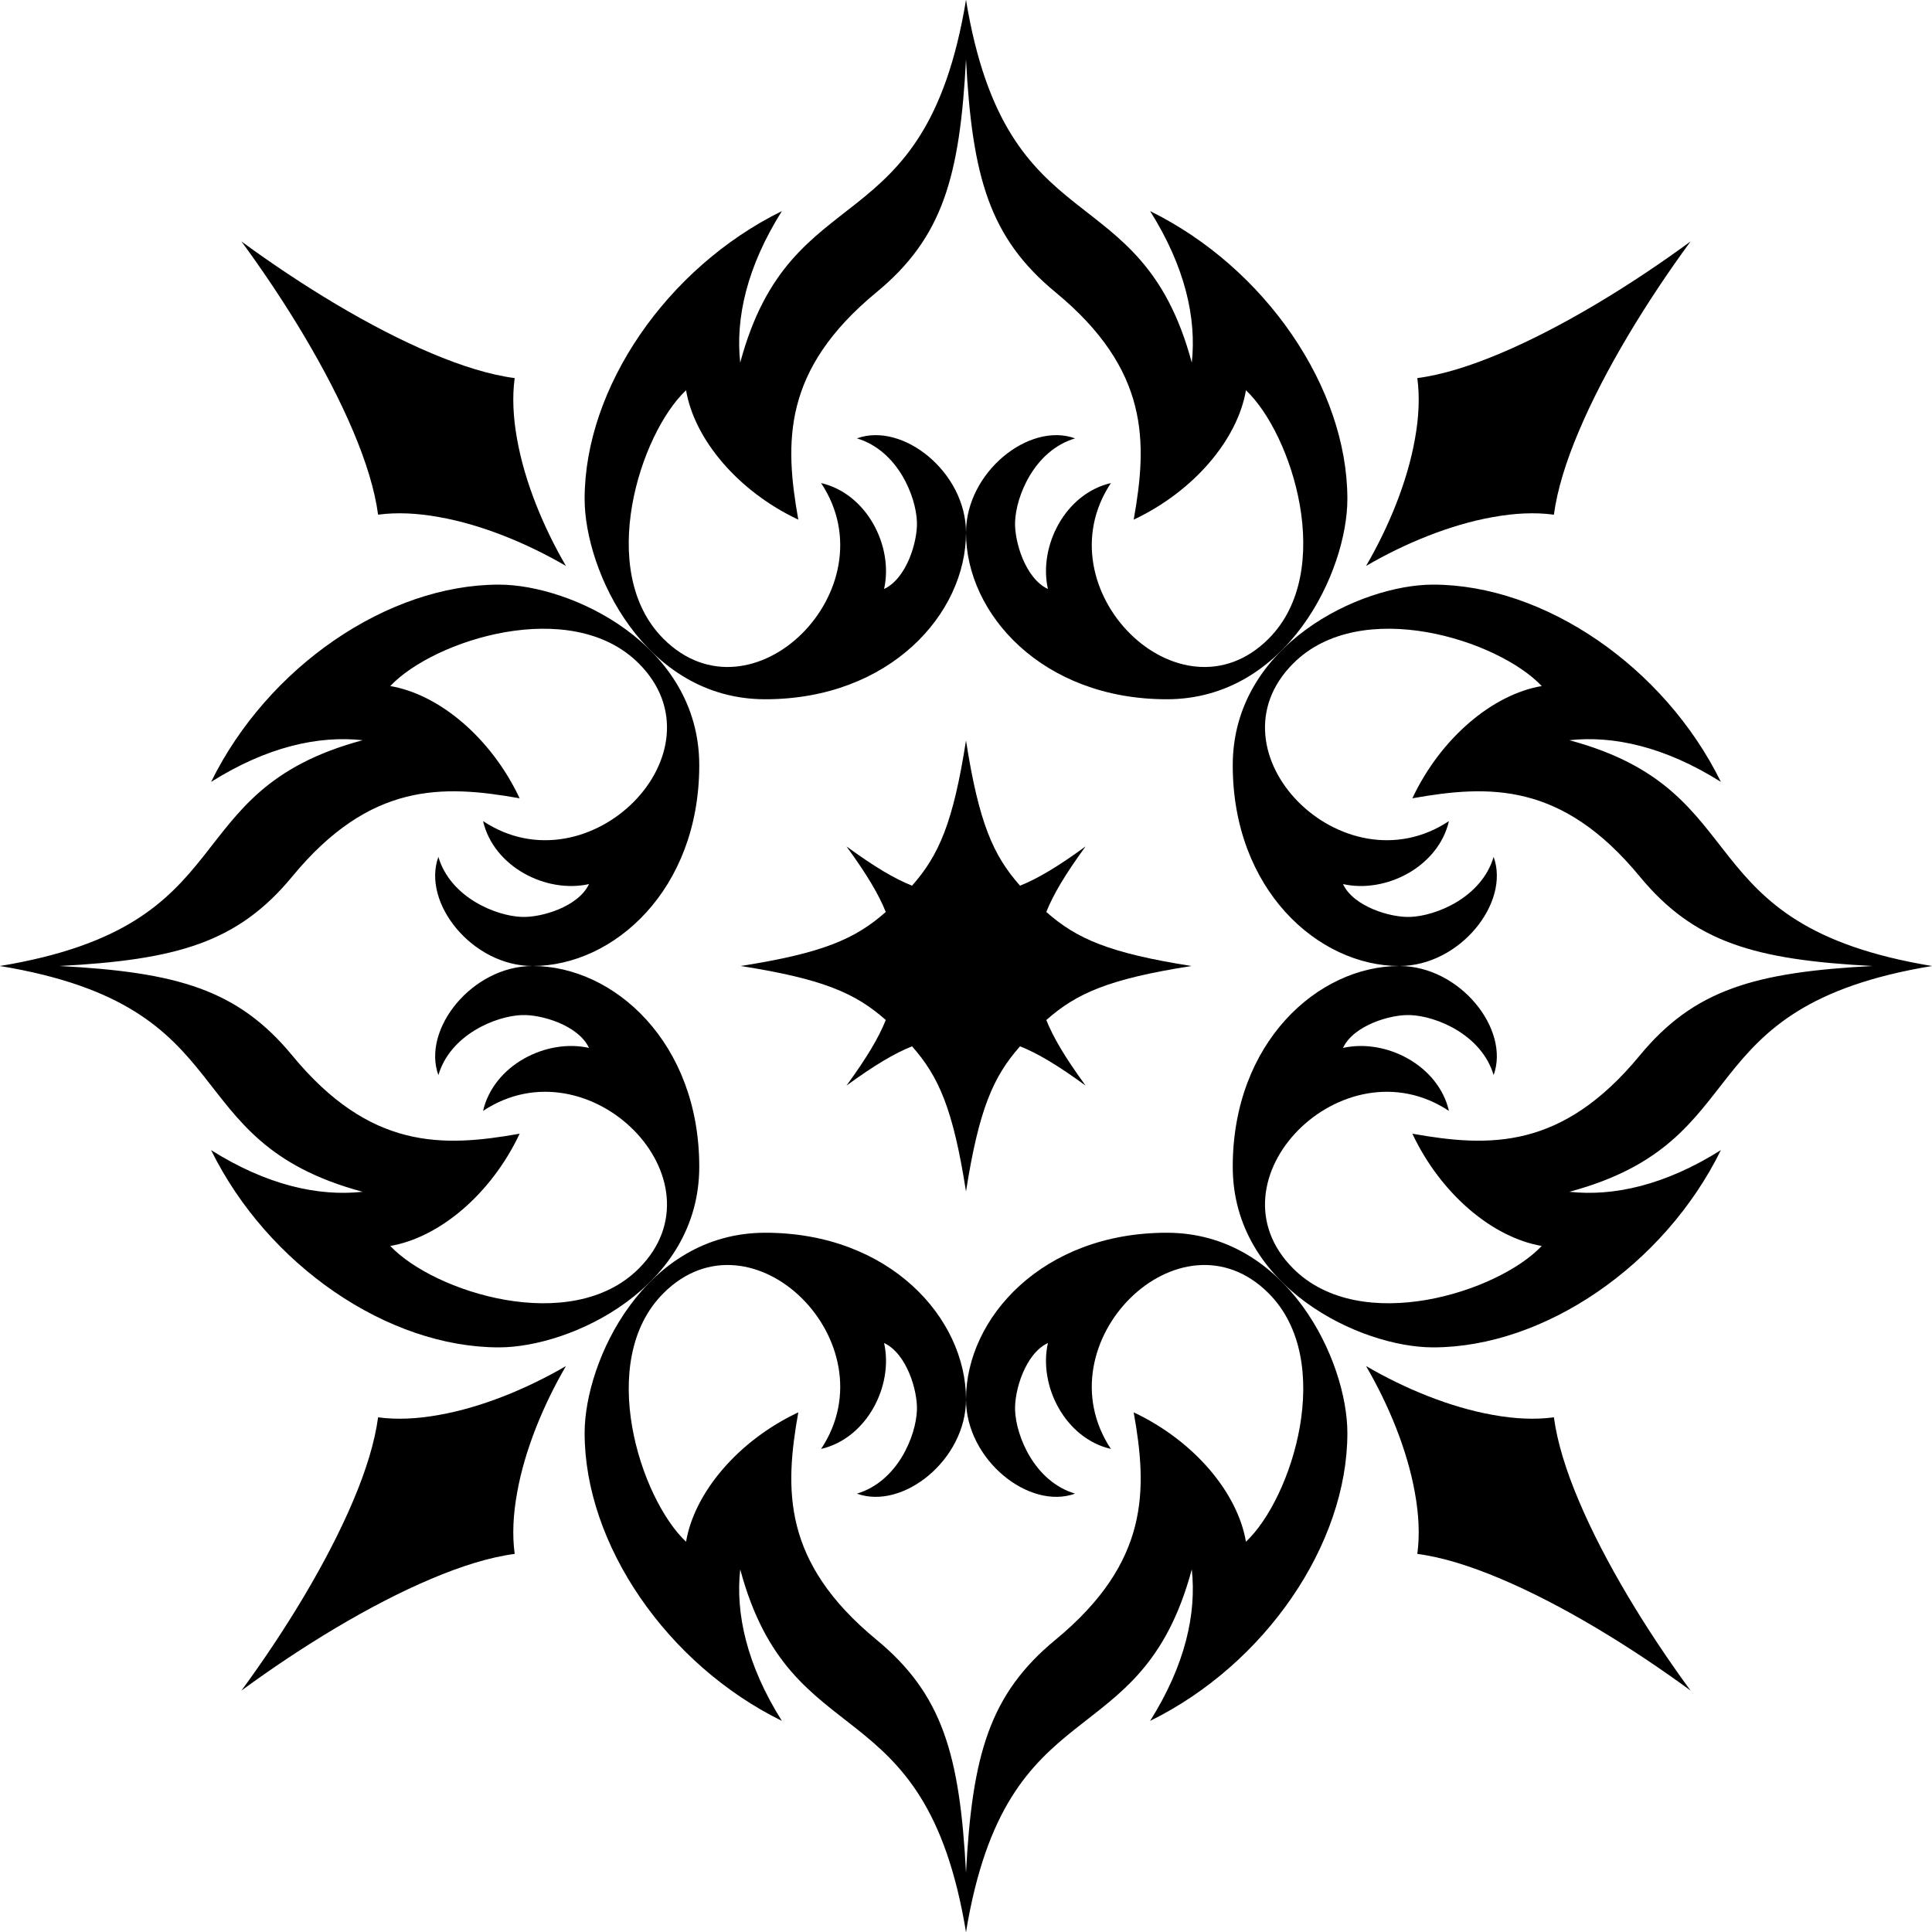 <?xml version="1.0" encoding="UTF-8"?> <svg xmlns="http://www.w3.org/2000/svg" id="Layer_2" data-name="Layer 2" viewBox="0 0 300 300"><g id="Layer_1-2" data-name="Layer 1"><g><g><g><path d="m150,0c-6.38,38.59-27.11,26.68-35.06,56.31-.75-6.86,1.01-14.85,6.47-23.53-17.86,8.79-30.63,27.41-30.63,44.7,0,11.2,9.3,31.1,28.05,31.1,19.3,0,31.17-13.25,31.17-25.87,0-9.4-9.82-17.23-16.94-14.64,6.31,1.88,9.18,8.94,9.32,12.97.11,3.06-1.59,8.77-5.1,10.42,1.49-6.66-2.69-14.81-9.78-16.45,10.91,16.45-10.75,37.91-24.48,24.18-10.52-10.52-3.61-31.89,3.51-38.59,1.28,7.55,7.97,15.63,17.43,20.09-2.14-12.02-2.48-23.24,12.12-35.29,10.27-8.47,12.97-17.86,13.93-36.34V0Z"></path><path d="m150,0c6.38,38.59,27.11,26.68,35.06,56.31.75-6.86-1.01-14.85-6.47-23.53,17.86,8.79,30.63,27.41,30.63,44.7,0,11.2-9.3,31.1-28.05,31.1-19.3,0-31.17-13.25-31.17-25.87,0-9.4,9.82-17.23,16.94-14.64-6.31,1.88-9.18,8.94-9.32,12.97-.11,3.06,1.59,8.77,5.1,10.42-1.49-6.66,2.69-14.81,9.78-16.45-10.91,16.45,10.75,37.91,24.48,24.18,10.52-10.52,3.61-31.89-3.51-38.59-1.28,7.55-7.97,15.63-17.43,20.09,2.14-12.02,2.48-23.24-12.12-35.29-10.27-8.47-12.97-17.86-13.93-36.34V0Z"></path></g><g><path d="m150,300c-6.38-38.59-27.11-26.68-35.06-56.31-.75,6.86,1.01,14.85,6.47,23.53-17.86-8.79-30.63-27.41-30.63-44.7,0-11.2,9.3-31.1,28.05-31.1,19.3,0,31.17,13.25,31.17,25.87,0,9.4-9.82,17.23-16.94,14.64,6.31-1.88,9.18-8.94,9.32-12.97.11-3.06-1.59-8.77-5.1-10.42,1.49,6.66-2.69,14.81-9.78,16.45,10.91-16.45-10.75-37.91-24.48-24.18-10.52,10.52-3.61,31.89,3.51,38.59,1.28-7.55,7.97-15.63,17.43-20.09-2.14,12.02-2.48,23.24,12.12,35.29,10.27,8.47,12.97,17.86,13.93,36.34v9.05Z"></path><path d="m150,300c6.38-38.59,27.11-26.68,35.06-56.31.75,6.86-1.01,14.85-6.47,23.53,17.86-8.79,30.63-27.41,30.63-44.7,0-11.2-9.3-31.1-28.05-31.1-19.3,0-31.17,13.25-31.17,25.87,0,9.4,9.82,17.23,16.94,14.64-6.31-1.88-9.18-8.94-9.32-12.97-.11-3.06,1.59-8.77,5.1-10.42-1.49,6.66,2.69,14.81,9.78,16.45-10.91-16.45,10.75-37.91,24.48-24.18,10.52,10.52,3.61,31.89-3.51,38.59-1.28-7.55-7.97-15.63-17.43-20.09,2.14,12.02,2.48,23.24-12.12,35.29-10.27,8.47-12.97,17.86-13.93,36.34v9.05Z"></path></g></g><g><g><path d="m0,150c38.59,6.38,26.68,27.11,56.31,35.06-6.86.75-14.85-1.01-23.53-6.47,8.79,17.86,27.41,30.63,44.7,30.63,11.2,0,31.1-9.3,31.1-28.05,0-19.3-13.25-31.17-25.87-31.17-9.4,0-17.23,9.82-14.64,16.94,1.88-6.31,8.94-9.18,12.97-9.32,3.06-.11,8.77,1.59,10.42,5.1-6.66-1.49-14.81,2.69-16.45,9.78,16.45-10.91,37.91,10.75,24.18,24.48-10.52,10.52-31.89,3.61-38.59-3.51,7.55-1.28,15.63-7.97,20.09-17.43-12.02,2.14-23.24,2.48-35.29-12.12-8.47-10.27-17.86-12.97-36.34-13.93H0Z"></path><path d="m0,150c38.59-6.38,26.68-27.11,56.31-35.06-6.86-.75-14.85,1.01-23.53,6.47,8.79-17.86,27.41-30.63,44.7-30.63,11.2,0,31.1,9.3,31.1,28.05,0,19.3-13.25,31.17-25.87,31.17-9.4,0-17.23-9.82-14.64-16.94,1.88,6.31,8.94,9.18,12.97,9.32,3.06.11,8.77-1.59,10.42-5.1-6.66,1.49-14.81-2.69-16.45-9.78,16.45,10.91,37.91-10.75,24.18-24.48-10.52-10.52-31.89-3.61-38.59,3.51,7.55,1.28,15.63,7.97,20.09,17.43-12.02-2.14-23.24-2.48-35.29,12.12-8.47,10.27-17.86,12.97-36.34,13.93H0Z"></path></g><g><path d="m300,150c-38.59,6.38-26.68,27.11-56.31,35.06,6.86.75,14.85-1.01,23.53-6.47-8.79,17.86-27.41,30.63-44.7,30.63-11.2,0-31.1-9.3-31.1-28.05,0-19.3,13.25-31.17,25.87-31.17,9.4,0,17.23,9.82,14.64,16.94-1.88-6.31-8.94-9.18-12.97-9.32-3.06-.11-8.77,1.59-10.42,5.1,6.66-1.49,14.81,2.69,16.45,9.78-16.45-10.91-37.91,10.75-24.18,24.48,10.52,10.52,31.89,3.61,38.59-3.51-7.55-1.28-15.63-7.97-20.09-17.43,12.02,2.14,23.24,2.48,35.29-12.12,8.47-10.27,17.86-12.97,36.34-13.93h9.05Z"></path><path d="m300,150c-38.59-6.38-26.68-27.11-56.31-35.06,6.86-.75,14.85,1.01,23.53,6.47-8.79-17.86-27.41-30.63-44.7-30.63-11.2,0-31.1,9.3-31.1,28.05,0,19.3,13.25,31.17,25.87,31.17,9.4,0,17.23-9.82,14.64-16.94-1.88,6.31-8.94,9.18-12.97,9.32-3.06.11-8.77-1.59-10.42-5.1,6.66,1.49,14.81-2.69,16.45-9.78-16.45,10.91-37.91-10.75-24.18-24.48,10.52-10.52,31.89-3.61,38.59,3.51-7.55,1.28-15.63,7.97-20.09,17.43,12.02-2.14,23.24-2.48,35.29,12.12,8.47,10.27,17.86,12.97,36.34,13.93h9.05Z"></path></g></g><path d="m137.54,158.38c-4.72-4.17-9.76-6.38-22.54-8.38,12.78-2,17.82-4.21,22.54-8.39-1.09-2.72-2.92-5.82-6.1-10.18,4.36,3.18,7.45,5.01,10.18,6.1,4.17-4.72,6.38-9.76,8.38-22.54,2,12.78,4.21,17.82,8.39,22.54,2.72-1.09,5.82-2.92,10.18-6.1-3.18,4.36-5.01,7.45-6.1,10.18,4.72,4.17,9.76,6.38,22.54,8.39-12.78,2-17.82,4.21-22.54,8.39,1.09,2.72,2.92,5.82,6.1,10.18-4.36-3.18-7.45-5.01-10.18-6.1-4.17,4.72-6.38,9.76-8.39,22.54-2-12.78-4.21-17.82-8.38-22.54-2.72,1.09-5.82,2.92-10.18,6.1,3.18-4.36,5.01-7.45,6.1-10.18Z"></path><path d="m87.88,87.88c-3.47-5.95-6.41-13.02-7.59-19.71-.6-3.3-.77-6.51-.37-9.46-3.85-.5-8.26-1.88-12.96-3.87-9.52-4.02-20.16-10.52-29.47-17.35,6.83,9.31,13.33,19.95,17.35,29.47,1.99,4.69,3.36,9.11,3.87,12.96,2.95-.4,6.15-.23,9.46.37,6.69,1.18,13.76,4.12,19.71,7.59Z"></path><path d="m212.12,212.12c3.47,5.95,6.41,13.02,7.59,19.71.6,3.3.77,6.51.37,9.46,3.85.5,8.26,1.88,12.96,3.87,9.52,4.02,20.16,10.52,29.47,17.35-6.83-9.31-13.33-19.95-17.35-29.47-1.99-4.69-3.36-9.11-3.87-12.96-2.95.4-6.15.23-9.46-.37-6.69-1.18-13.76-4.12-19.71-7.59Z"></path><path d="m87.88,212.12c-3.47,5.95-6.41,13.02-7.59,19.71-.6,3.3-.77,6.51-.37,9.46-3.85.5-8.26,1.88-12.96,3.87-9.52,4.02-20.16,10.52-29.47,17.35,6.83-9.31,13.33-19.95,17.35-29.47,1.99-4.69,3.36-9.11,3.87-12.96,2.95.4,6.15.23,9.46-.37,6.69-1.18,13.76-4.12,19.71-7.59Z"></path><path d="m212.12,87.88c3.47-5.95,6.41-13.02,7.59-19.71.6-3.3.77-6.51.37-9.46,3.85-.5,8.26-1.88,12.96-3.87,9.52-4.02,20.16-10.52,29.47-17.35-6.83,9.31-13.33,19.95-17.35,29.47-1.99,4.69-3.36,9.11-3.87,12.96-2.95-.4-6.15-.23-9.46.37-6.69,1.18-13.76,4.12-19.71,7.59Z"></path></g></g></svg> 